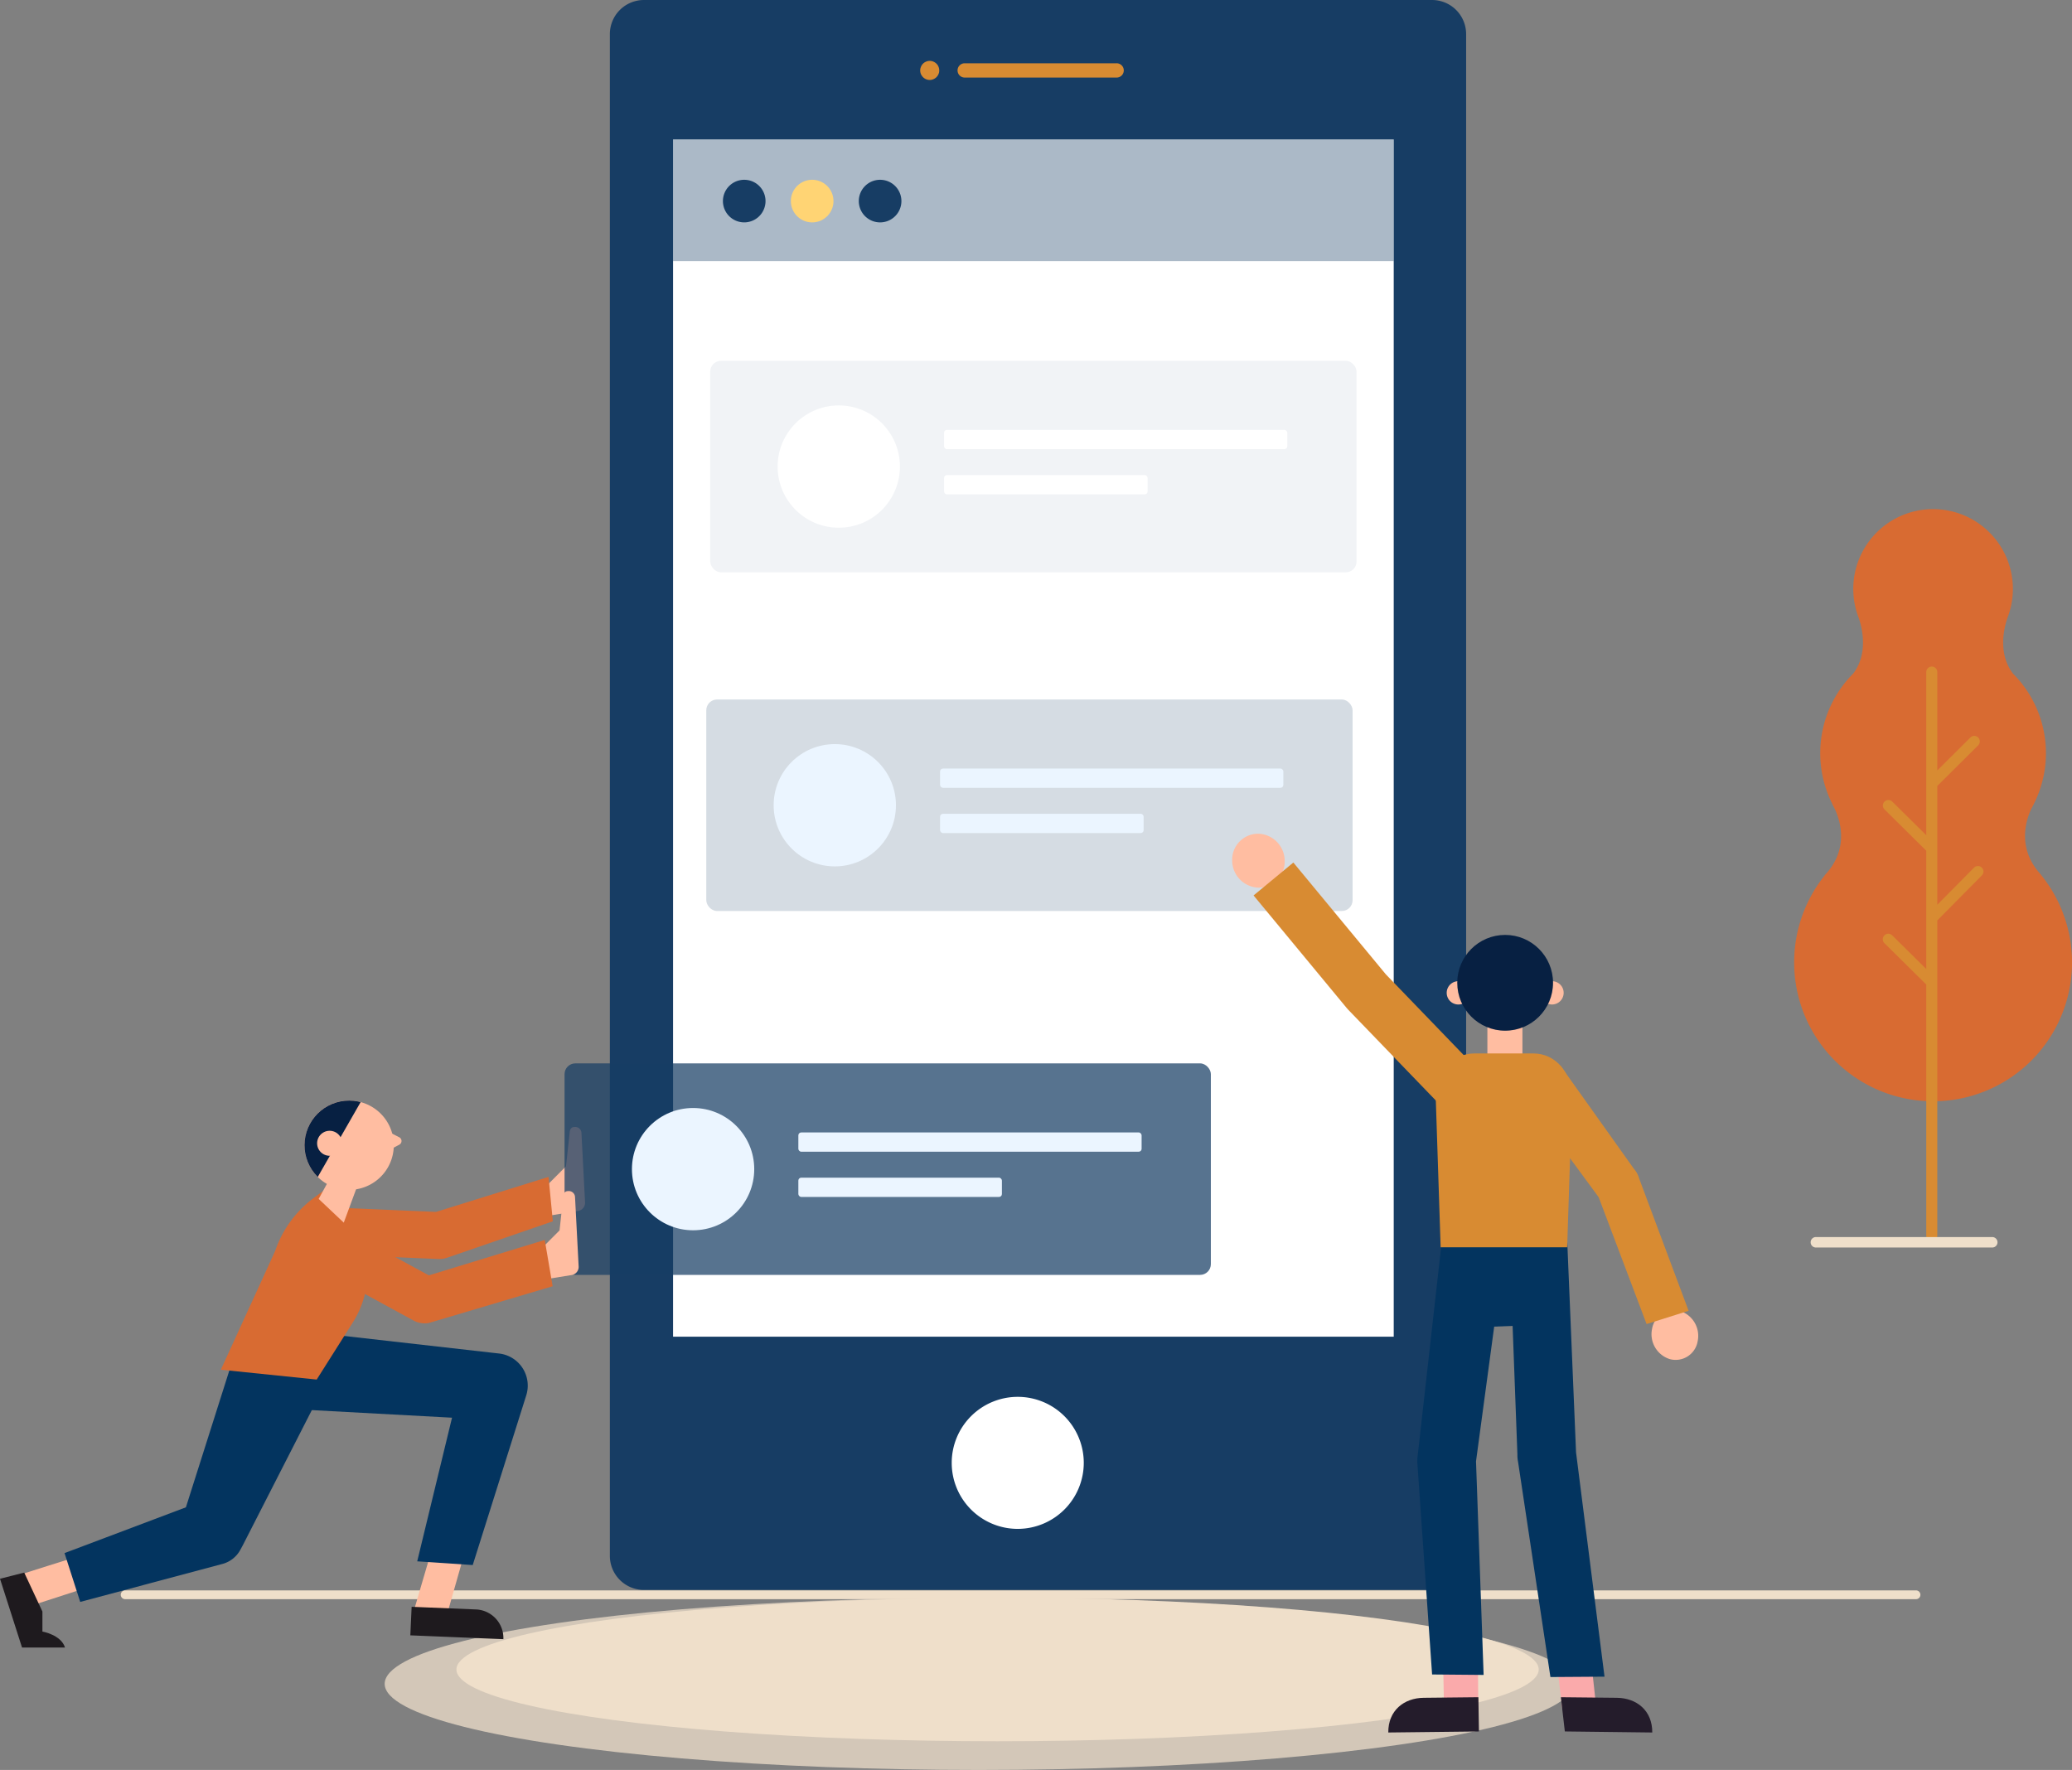 <svg xmlns="http://www.w3.org/2000/svg" xmlns:xlink="http://www.w3.org/1999/xlink" width="721.774" height="616.668" viewBox="0 0 721.774 616.668">
  <rect x="0" y="0" width="721.774" height="616.668" fill="#808080" stroke="none"/>
  <defs>
    <clipPath id="clip-path">
      <path id="Path_90" data-name="Path 90" d="M267.046,296.946a15.553,15.553,0,1,1-10.316-19.425A15.554,15.554,0,0,1,267.046,296.946Z" transform="translate(-236.618 -276.834)" fill="#ffbda1"/>
    </clipPath>
  </defs>
  <g id="Group_144" data-name="Group 144" transform="translate(-194 -217.332)">
    <ellipse id="Ellipse_8" data-name="Ellipse 8" cx="207" cy="30" rx="207" ry="30" transform="translate(328 774)" fill="#efdfca" opacity="0.75"/>
    <ellipse id="Ellipse_7" data-name="Ellipse 7" cx="188.5" cy="25" rx="188.5" ry="25" transform="translate(353 774)" fill="#efdfca"/>
    <g id="Group_70" data-name="Group 70" transform="translate(-9.398 40.447)">
      <path id="Path_67" data-name="Path 67" d="M262.47,302l8.547-8.573,1.261-11.526c.067-1.1.329-1.98,1.418-2.158l.562-.029a2.172,2.172,0,0,1,2.149,1.983l1.261,24.288a2.869,2.869,0,0,1-2.407,2.982L263.9,310.812Z" transform="translate(129.537 289.816)" fill="#ffbda1"/>
      <g id="Group_41" data-name="Group 41" transform="translate(828.383 354.352)">
        <g id="Group_40" data-name="Group 40">
          <path id="Path_68" data-name="Path 68" d="M409.8,339.855l-.077,0c9.333-9.751,4.943-20.524,3.254-23.8l-.01-.019c-.329-.629-.562-1.009-.562-1.009l.083.019a39.224,39.224,0,0,1,7.254-45.537c6.536-8.653,1.59-20.156,1.59-20.156h.016a27.8,27.8,0,1,1,52.385,0h.016s-4.949,11.5,1.59,20.156a39.214,39.214,0,0,1,7.257,45.524l.029-.006-.121.2c-.224.434-.444.868-.683,1.293-1.746,3.608-5.109,13.241,2.583,22.267.236.281.479.552.709.836.07.077.121.153.195.23l-.022,0a48.4,48.4,0,1,1-75.486,0Z" transform="translate(-399.142 -212.322)" fill="#d86b32"/>
          <path id="Path_69" data-name="Path 69" d="M412.091,323.128l11.855,11.727v-41.21l-14.556-14.4a1.921,1.921,0,0,1,2.7-2.733l11.855,11.727V231.4a1.922,1.922,0,0,1,3.844,0v34.256l11.529-11.462a1.922,1.922,0,0,1,2.711,2.727l-14.24,14.157v41.386l12.743-12.87a1.922,1.922,0,1,1,2.733,2.7L427.79,317.924V427.717a1.922,1.922,0,0,1-3.844,0V340.264l-14.556-14.4a1.921,1.921,0,1,1,2.7-2.733Z" transform="translate(-377.924 -174.708)" fill="#d88b32"/>
        </g>
      </g>
      <path id="Path_70" data-name="Path 70" d="M841.953,333.349H218.118a1.533,1.533,0,1,1,0-3.065H841.953a1.533,1.533,0,0,1,0,3.065Z" transform="translate(28.917 400.705)" fill="#efdfca"/>
      <g id="Group_45" data-name="Group 45" transform="translate(415.841 176.885)">
        <g id="Group_44" data-name="Group 44">
          <path id="Path_620" data-name="Path 620" d="M11.875,0H286.4a11.875,11.875,0,0,1,11.875,11.875v530.2A11.875,11.875,0,0,1,286.4,553.947H11.876A11.876,11.876,0,0,1,0,542.071V11.875A11.876,11.876,0,0,1,11.875,0Z" fill="#173d64"/>
          <path id="Path_71" data-name="Path 71" d="M330.235,355.169a23,23,0,1,1,23-23A23.027,23.027,0,0,1,330.235,355.169Z" transform="translate(-188.151 177.505)" fill="#fff"/>
          <g id="Group_42" data-name="Group 42" transform="translate(108.102 21.216)">
            <path id="Path_72" data-name="Path 72" d="M363.272,163.645H310.337a2.486,2.486,0,0,0,0,4.971h52.935a2.486,2.486,0,1,0,0-4.971Z" transform="translate(-294.887 -162.813)" fill="#d88b32"/>
            <path id="Path_73" data-name="Path 73" d="M307.106,170.024a3.3,3.3,0,0,1-2.337-.977,3.879,3.879,0,0,1-.412-.514,3.113,3.113,0,0,1-.316-.562,3.671,3.671,0,0,1-.182-.613,4.1,4.1,0,0,1-.067-.648,4,4,0,0,1,.067-.661,4.189,4.189,0,0,1,.2-.616,3.677,3.677,0,0,1,.3-.578,2.828,2.828,0,0,1,.412-.5,3.124,3.124,0,0,1,.5-.415,3.941,3.941,0,0,1,.578-.3,3.65,3.65,0,0,1,.616-.2,3.388,3.388,0,0,1,1.293,0,3.891,3.891,0,0,1,.629.2,3.777,3.777,0,0,1,.562.3,4.165,4.165,0,0,1,.514.415,3.764,3.764,0,0,1,.415.5,3.942,3.942,0,0,1,.3.578,3.517,3.517,0,0,1,.249,1.277,4.448,4.448,0,0,1-.048.648,4.039,4.039,0,0,1-.2.613,3.236,3.236,0,0,1-.3.562,3.89,3.89,0,0,1-.415.514,4.167,4.167,0,0,1-.514.415,3.773,3.773,0,0,1-.562.3,3.255,3.255,0,0,1-1.277.265Z" transform="translate(-303.792 -163.384)" fill="#d88b32"/>
          </g>
          <rect id="Rectangle_51" data-name="Rectangle 51" width="251.04" height="417.126" transform="translate(22.016 48.589)" fill="#fff"/>
          <rect id="Rectangle_52" data-name="Rectangle 52" width="251.04" height="42.395" transform="translate(22.016 48.589)" fill="#173d64" opacity="0.36"/>
          <g id="Group_43" data-name="Group 43" transform="translate(39.385 62.639)">
            <path id="Path_74" data-name="Path 74" d="M297.11,183.778a7.42,7.42,0,1,1-7.42-7.42A7.42,7.42,0,0,1,297.11,183.778Z" transform="translate(-282.27 -176.358)" fill="#173d64"/>
            <path id="Path_75" data-name="Path 75" d="M304.526,183.778a7.422,7.422,0,1,1-7.423-7.42A7.423,7.423,0,0,1,304.526,183.778Z" transform="translate(-266.016 -176.358)" fill="#ffd474"/>
            <path id="Path_76" data-name="Path 76" d="M311.938,183.778a7.422,7.422,0,1,1-7.42-7.42A7.422,7.422,0,0,1,311.938,183.778Z" transform="translate(-249.763 -176.358)" fill="#173d64"/>
          </g>
        </g>
      </g>
      <rect id="Rectangle_53" data-name="Rectangle 53" width="225.137" height="73.691" rx="3.75" transform="translate(400.061 547.376)" fill="#173d64" opacity="0.72"/>
      <path id="Path_77" data-name="Path 77" d="M261.769,308.995l8.547-8.573,1.261-11.526c.067-1.1.329-1.98,1.418-2.155l.562-.032a2.17,2.17,0,0,1,2.146,1.986l1.264,24.288a2.871,2.871,0,0,1-2.407,2.982L263.2,317.8Z" transform="translate(128 305.148)" fill="#ffbda1"/>
      <g id="Group_51" data-name="Group 51" transform="translate(203.398 560.331)">
        <g id="Group_46" data-name="Group 46" transform="translate(142.938 158.647)">
          <path id="Path_78" data-name="Path 78" d="M248.238,349.175c.182-.872,6.6-22.653,6.6-22.653l11.609.527-6.453,22.676Z" transform="translate(-248.008 -326.522)" fill="#ffbda1"/>
          <path id="Path_79" data-name="Path 79" d="M280.577,343.352l-32.411-1.331.453-9.946,22.379.919a9.979,9.979,0,0,1,9.579,10.358Z" transform="translate(-248.166 -314.345)" fill="#1e1a1e"/>
        </g>
        <path id="Path_80" data-name="Path 80" d="M205.018,333.658c.827-.332,22.491-7.136,22.491-7.136l6.025,9.936-22.427,7.267Z" transform="translate(-199.846 -167.875)" fill="#ffbda1"/>
        <path id="Path_81" data-name="Path 81" d="M235.476,301.81l72.587,8.231,1.392.157a11.251,11.251,0,0,1,9.911,12.449,11.861,11.861,0,0,1-.482,2.222L300.266,383.9,280.933,382.6l15.533-64.1,10.821,14.828-72.97-3.95Z" transform="translate(-135.597 -222.065)" fill="#03345f"/>
        <path id="Path_82" data-name="Path 82" d="M300.644,317.528,272.5,372.637l-.84,1.545a10.059,10.059,0,0,1-6.217,4.891L215.9,392.3l-5.463-17.005,47.973-18.1-7.053,6.434,18.978-59.8Z" transform="translate(-187.958 -217.627)" fill="#03345f"/>
        <path id="Path_83" data-name="Path 83" d="M211.837,328.343l6.335,13.56v6.976s6.526,1.149,7.867,5.565H211.07L203.4,330.489Z" transform="translate(-203.398 -163.882)" fill="#1e1a1e"/>
        <path id="Path_84" data-name="Path 84" d="M277.846,313.781c-.118,0-.233,0-.351-.006l-38.244-1.635.7-16.344,36.7,1.568,39.208-12.2,1.494,15.476L280.5,313.34A8.192,8.192,0,0,1,277.846,313.781Z" transform="translate(-124.777 -258.57)" fill="#d86b32"/>
        <path id="Path_85" data-name="Path 85" d="M264.379,287.62l-1.315-.91-3.311,2.478a38.386,38.386,0,0,0-13.337,18.381l-3.03,6.651-15.894,34.732,33.388,3.429L273.5,332.429A33.021,33.021,0,0,0,264.379,287.62Z" transform="translate(-150.563 -255.177)" fill="#d86b32"/>
        <g id="Group_50" data-name="Group 50" transform="translate(106.067)">
          <path id="Path_86" data-name="Path 86" d="M242.425,285.127l-4.261,7.79,8.742,8.266,5.875-15.909Z" transform="translate(-233.226 -258.649)" fill="#ffbda1"/>
          <g id="Group_49" data-name="Group 49">
            <path id="Path_87" data-name="Path 87" d="M250.948,282.043l-3.483-1.756-2.331,4.591,3.416,1.047,2.423-1.29A1.46,1.46,0,0,0,250.948,282.043Z" transform="translate(-217.944 -269.262)" fill="#ffbda1"/>
            <g id="Group_48" data-name="Group 48">
              <path id="Path_88" data-name="Path 88" d="M267.046,296.946a15.553,15.553,0,1,1-10.316-19.425A15.554,15.554,0,0,1,267.046,296.946Z" transform="translate(-236.618 -276.834)" fill="#ffbda1"/>
              <g id="Group_47" data-name="Group 47" clip-path="url(#clip-path)">
                <path id="Path_89" data-name="Path 89" d="M261.313,275.659l-20.5,35.788-5.417-26.7Z" transform="translate(-239.298 -279.411)" fill="#072042"/>
              </g>
            </g>
            <path id="Path_91" data-name="Path 91" d="M246.516,285.765a4.354,4.354,0,1,1-2.886-5.441A4.352,4.352,0,0,1,246.516,285.765Z" transform="translate(-233.595 -269.6)" fill="#ffbda1"/>
          </g>
        </g>
        <path id="Path_92" data-name="Path 92" d="M281.614,327.616a8.17,8.17,0,0,1-3.918-1L235.2,303.44l7.835-14.365,40,21.817,40.39-12.334,2.752,16.127L282.99,327.5A7.975,7.975,0,0,1,281.614,327.616Z" transform="translate(-133.663 -249.991)" fill="#d86b32"/>
      </g>
      <g id="Group_53" data-name="Group 53" transform="translate(423.53 562.92)">
        <g id="Group_52" data-name="Group 52" transform="translate(57.971 8.52)">
          <rect id="Rectangle_54" data-name="Rectangle 54" width="119.575" height="6.711" rx="1.003" fill="#ebf5ff"/>
          <rect id="Rectangle_55" data-name="Rectangle 55" width="70.91" height="6.711" rx="1.003" transform="translate(0 15.758)" fill="#ebf5ff"/>
        </g>
        <circle id="Ellipse_3" data-name="Ellipse 3" cx="21.302" cy="21.302" r="21.302" fill="#ebf5ff"/>
      </g>
      <rect id="Rectangle_56" data-name="Rectangle 56" width="225.137" height="73.691" rx="3.75" transform="translate(450.809 302.595)" fill="#173d64" opacity="0.06"/>
      <g id="Group_55" data-name="Group 55" transform="translate(474.279 318.139)">
        <g id="Group_54" data-name="Group 54" transform="translate(57.971 8.52)">
          <rect id="Rectangle_57" data-name="Rectangle 57" width="119.575" height="6.711" rx="1.003" fill="#fff"/>
          <rect id="Rectangle_58" data-name="Rectangle 58" width="70.91" height="6.711" rx="1.003" transform="translate(0 15.757)" fill="#fff"/>
        </g>
        <circle id="Ellipse_4" data-name="Ellipse 4" cx="21.302" cy="21.302" r="21.302" fill="#fff"/>
      </g>
      <rect id="Rectangle_59" data-name="Rectangle 59" width="225.137" height="73.691" rx="3.75" transform="translate(449.428 420.595)" fill="#173d64" opacity="0.18"/>
      <g id="Group_57" data-name="Group 57" transform="translate(472.897 436.138)">
        <g id="Group_56" data-name="Group 56" transform="translate(57.972 8.52)">
          <rect id="Rectangle_60" data-name="Rectangle 60" width="119.575" height="6.711" rx="1.003" fill="#ebf5ff"/>
          <rect id="Rectangle_61" data-name="Rectangle 61" width="70.91" height="6.711" rx="1.003" transform="translate(0 15.758)" fill="#ebf5ff"/>
        </g>
        <circle id="Ellipse_5" data-name="Ellipse 5" cx="21.302" cy="21.302" r="21.302" fill="#ebf5ff"/>
      </g>
      <path id="Path_93" data-name="Path 93" d="M464.209,295.374H402.765a1.823,1.823,0,1,1,0-3.646h61.444a1.823,1.823,0,0,1,0,3.646Z" transform="translate(433.188 316.157)" fill="#efdfca"/>
      <g id="Group_66" data-name="Group 66" transform="translate(632.619 467.359)">
        <path id="Path_94" data-name="Path 94" d="M393.444,299.983a7.776,7.776,0,0,0-9.671,6.213,9.092,9.092,0,0,0,6.2,10.584,7.776,7.776,0,0,0,9.671-6.213A9.092,9.092,0,0,0,393.444,299.983Z" transform="translate(-237.495 -133.719)" fill="#ffbda1"/>
        <g id="Group_65" data-name="Group 65">
          <g id="Group_58" data-name="Group 58">
            <path id="Path_95" data-name="Path 95" d="M346.938,247.717a9.5,9.5,0,0,1,9.192,9.537,9.06,9.06,0,0,1-9.109,9.259,9.5,9.5,0,0,1-9.192-9.54A9.055,9.055,0,0,1,346.938,247.717Z" transform="translate(-337.829 -247.716)" fill="#ffbda1"/>
          </g>
          <g id="Group_64" data-name="Group 64" transform="translate(54.384 35.259)">
            <path id="Path_96" data-name="Path 96" d="M361.207,358.051l11.942-.445-.18-21.007-12.146.541Z" transform="translate(-341.788 -88.064)" fill="#faaaab"/>
            <path id="Path_97" data-name="Path 97" d="M354.862,354.231l31.578-.361-.192-11.929-19.039.2c-6.881.073-12.408,4.428-12.347,12.085Z" transform="translate(-354.862 -76.348)" fill="#241c2b"/>
            <path id="Path_98" data-name="Path 98" d="M387.5,358.051l-11.942-.445-2.5-21.007,12.146.541Z" transform="translate(-314.962 -88.064)" fill="#faaaab"/>
            <path id="Path_99" data-name="Path 99" d="M405.523,354.231l-30.454-.367-1.376-11.922,19.486.2c6.881.073,12.4,4.428,12.344,12.085Z" transform="translate(-313.568 -76.348)" fill="#241c2b"/>
            <g id="Group_60" data-name="Group 60" transform="translate(10.098 105.164)">
              <g id="Group_59" data-name="Group 59" transform="translate(8.537)">
                <path id="Path_100" data-name="Path 100" d="M360.7,293.323l20.741-.773,2.157-.08,20.741-.773.253,30.346-42.319,1.578Z" transform="translate(-360.698 -291.696)" fill="#03345f"/>
              </g>
              <path id="Path_101" data-name="Path 101" d="M382.309,445.094l18.844-.128-9.917-78.126L388.1,291.7l-20,3.276,2.708,72.574a11.228,11.228,0,0,0,.214,2.468Z" transform="translate(-335.928 -291.696)" fill="#03345f"/>
              <path id="Path_102" data-name="Path 102" d="M363.186,443.084l17.95.157-2.65-74.419,10.032-74.368L366.561,292.2l-8.471,75.317a11.018,11.018,0,0,0-.016,2.248Z" transform="translate(-358.024 -290.579)" fill="#03345f"/>
            </g>
            <g id="Group_63" data-name="Group 63" transform="translate(16.543)">
              <g id="Group_62" data-name="Group 62">
                <rect id="Rectangle_62" data-name="Rectangle 62" width="12.212" height="16.402" transform="translate(17.976 30.045)" fill="#ffbda1"/>
                <g id="Group_61" data-name="Group 61" transform="translate(3.806)">
                  <path id="Path_103" data-name="Path 103" d="M369.355,267.867a4.06,4.06,0,1,1-4.058-4.058A4.06,4.06,0,0,1,369.355,267.867Z" transform="translate(-361.235 -247.684)" fill="#ffbda1"/>
                  <path id="Path_104" data-name="Path 104" d="M379.569,267.867a4.058,4.058,0,1,1-4.058-4.058A4.058,4.058,0,0,1,379.569,267.867Z" transform="translate(-338.828 -247.684)" fill="#ffbda1"/>
                  <circle id="Ellipse_6" data-name="Ellipse 6" cx="16.684" cy="16.684" r="16.684" transform="translate(3.673)" fill="#072042"/>
                </g>
                <path id="Path_105" data-name="Path 105" d="M405.81,339.233H361.738l-1.7-51.817c0-8.685,5.4-15.725,13.554-15.725h20.358c8.148,0,13.554,7.04,13.554,15.725Z" transform="translate(-360.043 -230.399)" fill="#d88b32"/>
              </g>
            </g>
            <path id="Path_106" data-name="Path 106" d="M414.17,363.085l-16.692-44.2-28.631-38.927,15.294-6.945,25.575,35.929a8.547,8.547,0,0,1,1.861,3.407l17.229,46.121Z" transform="translate(-324.194 -227.505)" fill="#d88b32"/>
          </g>
          <path id="Path_107" data-name="Path 107" d="M406.164,336.375l-33.081-34.291c-.16-.166-.313-.335-.457-.511l-32.462-39.247,13.857-11.466,32.245,38.985L419.1,323.891Z" transform="translate(-332.709 -240.821)" fill="#d88b32"/>
        </g>
      </g>
    </g>
  </g>
</svg>
